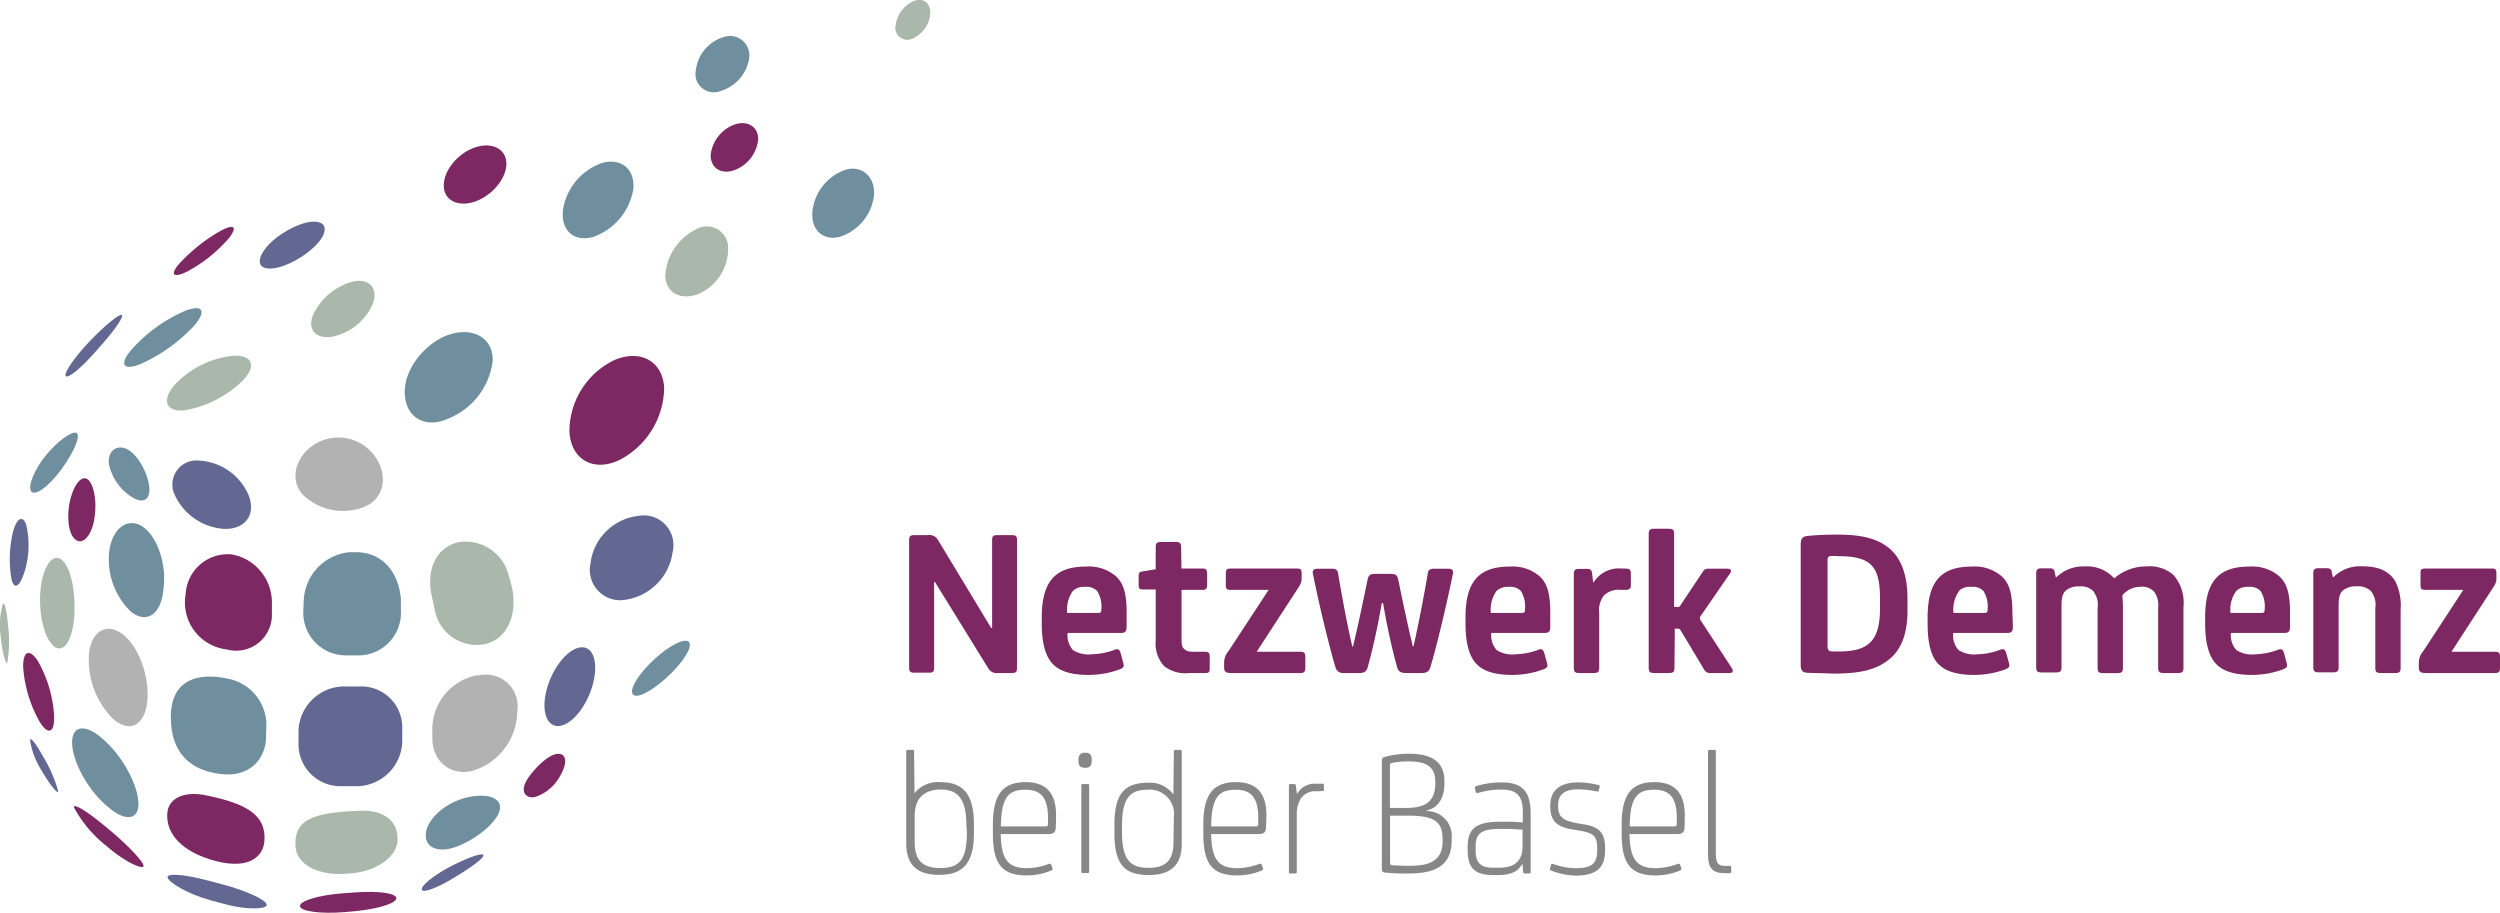<svg xmlns="http://www.w3.org/2000/svg" viewBox="0 0 293.11 107.01"><defs><style>.a{fill:#b2b2b2;}.b{fill:#626892;}.c{fill:#6f8f9e;}.d{fill:#a9b8ab;}.e{fill:#7d2763;}.f{fill:#878787;}</style></defs><path class="a" d="M60.59,84.24a7.35,7.35,0,0,1-5.25,6.15c-2.62.6-4.72-1.21-4.65-4l0-1.2a6.46,6.46,0,0,1,5.15-6l.26,0a3.73,3.73,0,0,1,4.55,4.23Z"/><path class="b" d="M47.16,87.06a5.4,5.4,0,0,1-5.3,5.12H40a4.92,4.92,0,0,1-5-5.08l0-1.45a5.39,5.39,0,0,1,5.25-5.17l2,0a4.8,4.8,0,0,1,4.91,5Z"/><path class="c" d="M31.23,85.15a5.53,5.53,0,0,0-4.44-5.56c-3.36-.76-6.76-.07-6.76,4.46,0,5.07,3.28,6.31,5.47,6.64h0c3.87.67,5.58-1.88,5.68-4Z"/><path class="a" d="M17.25,82.38c.34-2.79-.86-6.33-2.68-7.87s-3.66-.74-4.1,1.78a9.82,9.82,0,0,0,2.67,7.88c1.92,1.82,3.76,1,4.11-1.77Z"/><path class="c" d="M12.45,87c2.05,1.92,3.75,5.15,3.78,7.19s-1.65,2.16-3.73.28l-.26-.23c-2.08-1.88-3.79-5.11-3.79-7.19s1.68-2.21,3.73-.29Z"/><path class="d" d="M34.64,99.21c.12,2.15,2.62,3.4,5.65,3.25l1-.08c3-.27,5.21-2,5.32-3.78.13-2.06-1.27-3.72-4.58-3.54h0C36.72,95.28,34.47,96.06,34.64,99.21Z"/><path class="c" d="M53.87,99.13c-2.29,1-4.08.35-3.95-1.36s2.23-3.62,4.69-4.24,4.24,0,4,1.36S56.17,98.17,53.87,99.13Z"/><path class="e" d="M46.46,105.36c.14-.62-2-.94-4.83-.73l-1.51.11c-2.8.22-5,.89-4.95,1.5s2.42.93,5.22.7l.73-.06C43.91,106.66,46.32,106,46.46,105.36Z"/><path class="b" d="M53.33,101.33c-1.94.94-3.68,2.21-3.87,2.83s1.32.19,3.35-1,3.77-2.4,3.86-2.83S55.26,100.38,53.33,101.33Z"/><path class="b" d="M31.27,106.05c-.1-.56-2.39-1.61-5.1-2.34l-1.89-.5c-2.71-.72-4.79-.86-4.63-.31s2.27,1.89,5,2.64l1.66.45C29,106.73,31.36,106.61,31.27,106.05Z"/><path class="e" d="M16.83,101.48c.1.54-1.84-.21-4-2l-.33-.28a14.46,14.46,0,0,1-3.83-4.54c-.1-.55,1.58.48,3.73,2.28l.34.28C14.89,99,16.73,100.93,16.83,101.48Z"/><path class="e" d="M4.4,77.43a14.81,14.81,0,0,1,1.94,6.39c.1,2.08-.66,2.46-1.67.84a15.11,15.11,0,0,1-1.95-6.4C2.67,76.36,3.42,76,4.4,77.43Z"/><path class="d" d="M8.57,73.41C8.12,76,6.89,76.79,5.84,75.23s-1.45-4.85-.9-7.29,1.78-3.27,2.73-1.82S9,70.85,8.57,73.41Z"/><path class="c" d="M19.14,69.29c-.31,2.79-2,3.88-3.81,2.41a8.52,8.52,0,0,1-2.49-7.29c.43-2.55,2.16-3.76,3.84-2.69s2.82,4.24,2.52,7Z"/><path class="e" d="M21.71,70.07a5.54,5.54,0,0,0,4.42,6l.65.12A4.19,4.19,0,0,0,31.88,72l0-1.29A5.72,5.72,0,0,0,27.17,65a4.94,4.94,0,0,0-5.39,4.47Z"/><path class="c" d="M35.56,71.6a5,5,0,0,0,5,5.24l1.64,0A5,5,0,0,0,47,71.48L47,70.14c-.33-3.21-2.26-5.41-5.31-5.4H41a5.93,5.93,0,0,0-5.39,5.69Z"/><path class="d" d="M56.94,75.5A5,5,0,0,1,51,71.65l-.47-2.23c-.47-2.94.77-5.29,3.22-5.85a5.2,5.2,0,0,1,5.88,3.87l.21.7C60.92,71.77,59.54,74.89,56.94,75.5Z"/><path class="b" d="M65.18,85.11c-1.37-.23-1.76-2.47-.86-5s2.75-4.4,4.12-4.21,1.76,2.43.86,5S66.54,85.35,65.18,85.11Z"/><path class="e" d="M65.51,88.38c-1-.06-2.63,1.45-3.55,2.78-1.23,1.77-.15,2.5.76,2.29a5.14,5.14,0,0,0,2.87-2.34C66.44,89.73,66.56,88.44,65.51,88.38Z"/><path class="c" d="M74.65,81.58c-1,0-.61-1.34.9-3.09s3.63-3.27,4.72-3.36.68,1.3-.9,3.09S75.67,81.52,74.65,81.58Z"/><path class="b" d="M73.24,70.33a3.55,3.55,0,0,1-4-4.29l.07-.49a6.39,6.39,0,0,1,5.55-5.07,3.48,3.48,0,0,1,4,4.25l-.1.56A6.54,6.54,0,0,1,73.24,70.33Z"/><path class="a" d="M44,53.56c1.6,2.31,1,5-1.39,5.91A6.8,6.8,0,0,1,35.5,58c-1.56-1.76-.93-4.42,1.39-5.91A5.27,5.27,0,0,1,44,53.56Z"/><path class="c" d="M52.22,49.22c-2.63,1-4.77-.47-4.77-3.27s2.39-5.59,4.87-6.6h0c3.21-1.21,5.58.39,5.44,3a8.37,8.37,0,0,1-5,6.64Z"/><path class="b" d="M29.15,58.06c.89,2.27-.38,4-2.83,3.95a6.85,6.85,0,0,1-5.84-4A2.82,2.82,0,0,1,23.32,54,6.7,6.7,0,0,1,29.15,58.06Z"/><path class="c" d="M17.41,56.54c.42,1.84-.4,2.65-1.84,1.8a6,6,0,0,1-2.81-4c-.11-1.32.72-2.13,1.84-1.8S17,54.69,17.41,56.54Z"/><path class="e" d="M11,61.16c-.39,1.82-1.38,2.76-2.19,2.08s-1.06-2.83-.54-4.79,1.51-2.9,2.19-2.08S11.4,59.33,11,61.16Z"/><path class="b" d="M1.35,67.92c.33,1.31,1,.85,1.56-1a10.54,10.54,0,0,0,.15-5.46c-.45-1.12-1.15-.66-1.56,1A13.73,13.73,0,0,0,1.35,67.92Z"/><path class="b" d="M4.82,90.25c.86,1.51,2,3,2,2.51a16,16,0,0,0-1.73-4c-.94-1.7-1.64-2.54-1.55-1.85A9.25,9.25,0,0,0,4.82,90.25Z"/><path class="d" d="M.07,74.55c.16,1.74.61,3.57.8,3.12a15.54,15.54,0,0,0,.07-4.36c-.16-2-.45-3-.66-2.33A9.48,9.48,0,0,0,.07,74.55Z"/><path class="c" d="M3.65,57.59C3.25,57,4,55.07,5.37,53.4s3-2.86,3.57-2.65S8.78,52.86,7.22,55,4.05,58.22,3.65,57.59Z"/><path class="b" d="M7.7,44.08c-.22-.37,1-2.15,2.75-4h0c1.73-1.82,3.44-3.24,3.8-3.16s-.71,1.68-2.38,3.55l-.75.85C9.47,43.21,7.92,44.44,7.7,44.08Z"/><path class="c" d="M16.43,42.7c-2,.8-2.49,0-1-1.72a17.91,17.91,0,0,1,6.31-4.55c2-.77,2.51,0,1.06,1.71A19.2,19.2,0,0,1,16.43,42.7Z"/><path class="d" d="M21.55,48.12c-2.09.16-2.6-1.16-1.13-2.94a11,11,0,0,1,6.88-3.47c2.32-.12,2.83,1.2,1.13,2.94A12.86,12.86,0,0,1,21.55,48.12Z"/><path class="b" d="M36.78,29c-1.6,1.5-4,2.62-5.38,2.48s-1.22-1.5.31-3,4-2.64,5.39-2.48S38.39,27.5,36.78,29Z"/><path class="e" d="M26.88,27.88c1-1.34.54-1.68-1.13-.75a19.86,19.86,0,0,0-4.85,3.92c-1,1.24-.5,1.57,1.12.75A17.21,17.21,0,0,0,26.88,27.88Z"/><path class="d" d="M41.43,33c1.89-.37,2.92.79,2.29,2.6A6.63,6.63,0,0,1,39,39.47c-2,.33-3-.84-2.28-2.59A7.19,7.19,0,0,1,41.43,33Z"/><path class="c" d="M70.58,19.11A6.94,6.94,0,0,0,66,24.66c-.25,2.42,1.39,3.81,3.66,3.08a7.2,7.2,0,0,0,4.59-5.55C74.49,19.86,72.85,18.47,70.58,19.11Z"/><path class="e" d="M72,42.23a9.3,9.3,0,0,0-5.24,8.39c.19,3.27,2.83,4.76,5.87,3.31a9.67,9.67,0,0,0,5.24-8.39C77.75,42.38,75.11,40.89,72,42.23Z"/><path class="c" d="M85,4.3a4.61,4.61,0,0,0-3.41,3.9,2.15,2.15,0,0,0,2.84,2.49,4.79,4.79,0,0,0,3.41-3.9A2.27,2.27,0,0,0,85,4.3Z"/><path class="e" d="M86.18,14.58a4.31,4.31,0,0,0-2.86,3.61c0,1.49,1.17,2.29,2.72,1.78a4.28,4.28,0,0,0,2.85-3.61C88.92,14.89,87.69,14.09,86.18,14.58Z"/><path class="e" d="M55.36,17.41c-2,.83-3.48,2.9-3.32,4.59s2,2.36,4,1.5,3.51-2.94,3.32-4.59S57.35,16.57,55.36,17.41Z"/><path class="d" d="M85.37,29.15a2.51,2.51,0,0,0-3.83-2.23A6.51,6.51,0,0,0,78,32.26c0,2,1.72,3,3.83,2.23A5.77,5.77,0,0,0,85.37,29.15Z"/><path class="c" d="M99.26,19.86a5.82,5.82,0,0,0-4,4.83c-.24,2.22,1.2,3.6,3.21,3.07a5.81,5.81,0,0,0,4-4.84C102.63,20.8,101.19,19.42,99.26,19.86Z"/><path class="d" d="M109.06,1.69c.11-1.27-.74-2-1.89-1.58A3.6,3.6,0,0,0,105,3a1.4,1.4,0,0,0,1.89,1.57A3.54,3.54,0,0,0,109.06,1.69Z"/><path class="e" d="M106.59,63.36c0-.52.13-.62.68-.62h1.5a1.16,1.16,0,0,1,1.22.6l6.22,10.29h.11V63.36c0-.52.12-.62.67-.62h1.57c.55,0,.68.1.68.62V78.28c0,.53-.13.63-.68.63h-1.5a1.17,1.17,0,0,1-1.22-.6l-6.22-10.07h-.1v10c0,.53-.13.63-.68.63h-1.57c-.55,0-.68-.1-.68-.63Z"/><path class="e" d="M132.09,73.48c0,.53-.15.73-.67.73h-6.25a2.62,2.62,0,0,0,.62,2,3.36,3.36,0,0,0,2.2.5,8,8,0,0,0,2.7-.53c.3-.12.55-.12.7.4l.32,1.2c.11.38,0,.53-.44.7a10.51,10.51,0,0,1-3.63.65c-2,0-3.35-.4-4.2-1.27s-1.3-2.45-1.3-4.75v-.68c0-3.92,1.3-6,5.15-6a4.88,4.88,0,0,1,3.53,1.12c.82.75,1.27,1.83,1.27,4.23Zm-6.32-4.17a3.78,3.78,0,0,0-.65,2.55h3.67c.25,0,.33-.1.33-.35a3.47,3.47,0,0,0-.48-2.22,1.76,1.76,0,0,0-1.45-.48A1.79,1.79,0,0,0,125.77,69.31Z"/><path class="e" d="M138.52,66.66H141c.43,0,.53.15.53.65v1.23c0,.42-.1.62-.53.62h-2.47v5.45c0,.9,0,1.2.3,1.47s.5.33,1.17.33h1.23c.52,0,.6.15.6.65v1.22c0,.48,0,.63-.6.63h-1.8a4.07,4.07,0,0,1-2.93-.8,3.9,3.9,0,0,1-1-3v-6H134c-.37,0-.5-.1-.5-.47v-1.1c0-.4.1-.48.4-.53l1.6-.27V64.16c0-.5.15-.62.7-.62h1.58c.55,0,.7.12.7.62Z"/><path class="e" d="M144.37,78.91c-.65,0-.85-.15-.85-.68v-.57a2.13,2.13,0,0,1,.52-1.33l4.7-7.17h-4.42c-.55,0-.6-.17-.6-.6V67.29c0-.48.05-.63.6-.63h7.75c.42,0,.54.1.54.53v.65c0,.5-.2.77-.62,1.42l-4.65,7.15h5.12c.45,0,.58.15.58.62v1.28c0,.42-.13.6-.58.6Z"/><path class="e" d="M167.69,78.26c-.15.5-.48.65-1.05.65h-1.78c-.57,0-.9-.15-1.05-.65a75.54,75.54,0,0,1-1.65-7.55H162a77.15,77.15,0,0,1-1.65,7.55c-.15.5-.47.65-1,.65h-1.77a.93.93,0,0,1-1-.65c-.7-2.35-1.93-7.35-2.65-11-.08-.43.12-.58.57-.58h1.68c.42,0,.65.15.7.53.45,2.72,1.15,6.42,1.67,8.59h.08c.55-2.25,1.17-5.22,1.7-7.79.12-.6.3-.73,1-.73h1.57c.75,0,.92.13,1.05.73.52,2.57,1.15,5.54,1.7,7.79h.07c.5-2.17,1.23-5.87,1.68-8.59.05-.38.27-.53.7-.53h1.67c.45,0,.65.15.58.58C169.61,70.88,168.41,75.91,167.69,78.26Z"/><path class="e" d="M181.76,73.48c0,.53-.15.73-.67.73h-6.25a2.62,2.62,0,0,0,.63,2,3.34,3.34,0,0,0,2.2.5,8,8,0,0,0,2.69-.53c.3-.12.55-.12.7.4l.33,1.2c.1.38,0,.53-.45.7a10.5,10.5,0,0,1-3.62.65c-2,0-3.35-.4-4.2-1.27s-1.3-2.45-1.3-4.75v-.68c0-3.92,1.3-6,5.15-6a4.86,4.86,0,0,1,3.52,1.12c.82.75,1.27,1.83,1.27,4.23Zm-6.32-4.17a3.78,3.78,0,0,0-.65,2.55h3.67c.25,0,.33-.1.33-.35a3.54,3.54,0,0,0-.47-2.22,1.76,1.76,0,0,0-1.45-.48A1.82,1.82,0,0,0,175.44,69.31Z"/><path class="e" d="M186.79,68.29h.05a3.48,3.48,0,0,1,3.33-1.63h.34c.53,0,.7.1.7.6v1.33c0,.42-.14.57-.7.57h-.44a2.55,2.55,0,0,0-2,.63,2.81,2.81,0,0,0-.57,2.12v6.37c0,.5-.15.63-.7.63h-1.58c-.55,0-.7-.13-.7-.63v-11c0-.43.18-.58.6-.58H186c.42,0,.6.08.65.45Z"/><path class="e" d="M196.32,78.28c0,.5-.15.63-.7.63H194c-.55,0-.7-.13-.7-.63V62.61c0-.5.15-.62.7-.62h1.58c.55,0,.7.12.7.62v8.55h.35A.31.31,0,0,0,197,71l2.62-3.93c.23-.32.3-.4.83-.4h2c.5,0,.62.23.37.58l-3.39,4.92a.46.46,0,0,0,0,.62L203,78.26c.25.37.23.65-.27.65h-2.05a.86.86,0,0,1-.95-.53l-2.7-4.5a.35.35,0,0,0-.32-.17h-.35Z"/><path class="e" d="M212,78.88c-.68,0-.88-.27-.88-1v-14c0-.75.2-1,.88-1.05,1-.1,2.15-.15,3.49-.15,2.95,0,4.78.53,6.1,1.68s2.05,3.07,2.05,5.82v1.43c0,2.64-.7,4.57-2.2,5.74s-3.27,1.63-6.59,1.63C213.84,78.91,212.69,78.93,212,78.88Zm2.7-13.69c-.3,0-.43.15-.43.45V75.81c0,.42.18.57.6.57h.78c3.52,0,4.77-1.37,4.77-5.07v-1.1c0-3.77-1-5-4.85-5A7.33,7.33,0,0,0,214.67,65.19Z"/><path class="e" d="M236,73.48c0,.53-.15.73-.67.73H229a2.62,2.62,0,0,0,.62,2,3.36,3.36,0,0,0,2.2.5,8,8,0,0,0,2.7-.53c.3-.12.55-.12.7.4l.33,1.2c.1.38,0,.53-.45.7a10.51,10.51,0,0,1-3.63.65c-2,0-3.34-.4-4.2-1.27S226,75.41,226,73.11v-.68c0-3.92,1.29-6,5.14-6a4.88,4.88,0,0,1,3.53,1.12c.82.75,1.27,1.83,1.27,4.23Zm-6.32-4.17a3.78,3.78,0,0,0-.65,2.55h3.67c.25,0,.33-.1.33-.35a3.47,3.47,0,0,0-.48-2.22,1.76,1.76,0,0,0-1.45-.48A1.79,1.79,0,0,0,229.64,69.31Z"/><path class="e" d="M256,78.28c0,.5-.15.63-.7.63h-1.57c-.55,0-.7-.13-.7-.63v-7a2.73,2.73,0,0,0-.48-1.92,1.93,1.93,0,0,0-1.62-.56,2.76,2.76,0,0,0-2.1,1,14.88,14.88,0,0,1,.07,1.67v6.82c0,.5-.15.63-.7.63h-1.57c-.55,0-.7-.13-.7-.63v-7a2.54,2.54,0,0,0-.53-2,1.94,1.94,0,0,0-1.57-.53,2.33,2.33,0,0,0-1.6.46c-.33.29-.53.7-.53,1.72v7.27c0,.5-.15.63-.7.63h-1.57c-.55,0-.7-.13-.7-.63v-11c0-.43.18-.58.6-.58h.92c.43,0,.58.08.65.45l.13.6h.07a4.5,4.5,0,0,1,3.3-1.27,4.28,4.28,0,0,1,3.48,1.4,5.69,5.69,0,0,1,3.75-1.4,4.3,4.3,0,0,1,3.2,1A5,5,0,0,1,256,71.18Z"/><path class="e" d="M268.49,73.48c0,.53-.15.73-.68.73h-6.25a2.62,2.62,0,0,0,.63,2,3.34,3.34,0,0,0,2.2.5,8,8,0,0,0,2.7-.53c.3-.12.55-.12.7.4l.32,1.2c.1.38,0,.53-.45.7a10.5,10.5,0,0,1-3.62.65c-2,0-3.35-.4-4.2-1.27s-1.3-2.45-1.3-4.75v-.68c0-3.92,1.3-6,5.15-6a4.85,4.85,0,0,1,3.52,1.12c.83.75,1.28,1.83,1.28,4.23Zm-6.32-4.17a3.72,3.72,0,0,0-.66,2.55h3.68c.25,0,.32-.1.32-.35a3.48,3.48,0,0,0-.47-2.22,1.76,1.76,0,0,0-1.45-.48A1.79,1.79,0,0,0,262.17,69.31Z"/><path class="e" d="M281.46,78.28c0,.5-.15.63-.7.63h-1.57c-.55,0-.7-.13-.7-.63v-7a2.54,2.54,0,0,0-.53-2,2.13,2.13,0,0,0-1.65-.53,2.37,2.37,0,0,0-1.6.46c-.32.29-.52.7-.52,1.72v7.27c0,.5-.15.63-.7.63h-1.57c-.55,0-.7-.13-.7-.63v-11c0-.43.17-.58.6-.58h.92c.43,0,.58.08.65.45l.12.6h.08a4.35,4.35,0,0,1,3.4-1.27c1.77,0,3,.47,3.8,1.67a6.35,6.35,0,0,1,.67,3.35Z"/><path class="e" d="M284.44,78.91c-.65,0-.85-.15-.85-.68v-.57a2.1,2.1,0,0,1,.53-1.33l4.69-7.17h-4.42c-.55,0-.6-.17-.6-.6V67.29c0-.48,0-.63.6-.63h7.75c.42,0,.55.1.55.53v.65c0,.5-.2.77-.63,1.42l-4.64,7.15h5.12c.45,0,.57.15.57.62v1.28c0,.42-.12.6-.57.6Z"/><path class="f" d="M107.22,93h0a3.52,3.52,0,0,1,3.12-1.29c2.65,0,3.85,1.52,3.85,4.94v1c0,3.72-1.41,4.92-4.08,4.92s-3.86-1.24-3.86-3.74V88.1c0-.13.07-.18.15-.18h.6c.11,0,.17,0,.17.18Zm6.08,3.74c0-3.06-1-4.17-3-4.17s-3.06,1.09-3.06,3.06v3.14c0,2.16,1,3,3,3,2.29,0,3.12-1,3.12-4.24Z"/><path class="f" d="M123.79,96.89c0,.66-.22.9-.88.9h-5.58c.06,3,.87,4,3.08,4a7.76,7.76,0,0,0,2.56-.5c.17-.06.24,0,.28.09l.13.34c.06.19.06.26-.17.36a7.48,7.48,0,0,1-2.8.56c-3,0-4-1.41-4-4.94v-1c0-3.47,1.1-5,3.83-5,2.4,0,3.58,1.27,3.58,3.88Zm-1.22,0c.21,0,.3,0,.3-.34v-.67c0-2.37-.84-3.29-2.66-3.29-2,0-2.82.92-2.86,4.3Z"/><path class="f" d="M128,89.19c0,.6-.27.83-.7.83h-.09c-.55,0-.77-.23-.77-.83v-.13c0-.6.32-.81.77-.81h.09c.43,0,.7.21.7.81Zm-.3,13c0,.13-.06.17-.17.17h-.6c-.08,0-.15,0-.15-.17V92.1c0-.13.07-.17.15-.17h.6c.11,0,.17,0,.17.17Z"/><path class="f" d="M137.63,88.1c0-.13.07-.18.15-.18h.6c.11,0,.17,0,.17.18V99c0,2.18-1.07,3.59-3.83,3.59s-4.06-1.09-4.06-4.88v-1c0-3.4,1-4.94,3.91-4.94a3.41,3.41,0,0,1,3,1.37h0Zm0,7.68a2.85,2.85,0,0,0-3.08-3.19c-2.07,0-3,1-3,4.21v.75c0,3.21.92,4.2,3.1,4.2,1.93,0,2.93-.78,2.93-3Z"/><path class="f" d="M148.44,96.89c0,.66-.22.9-.88.9H142c.06,3,.88,4,3.08,4a7.81,7.81,0,0,0,2.57-.5c.17-.06.23,0,.27.09l.13.34c.07.19.07.26-.17.36a7.44,7.44,0,0,1-2.8.56c-3,0-4-1.41-4-4.94v-1c0-3.47,1.09-5,3.83-5,2.39,0,3.57,1.27,3.57,3.88Zm-1.22,0c.21,0,.3,0,.3-.34v-.67c0-2.37-.84-3.29-2.65-3.29-2,0-2.83.92-2.87,4.3Z"/><path class="f" d="M154.41,92.78a2,2,0,0,0-1.9.86,3.3,3.3,0,0,0-.47,1.88v6.72c0,.13-.07.17-.18.17h-.59c-.09,0-.15,0-.15-.17V92.08c0-.11,0-.15.15-.15h.42c.15,0,.22,0,.24.17l.13,1h0a2.39,2.39,0,0,1,2.33-1.21h.66c.11,0,.17,0,.17.17v.49c0,.15,0,.19-.19.19Z"/><path class="f" d="M162.41,102.3c-.29,0-.4-.15-.4-.43V89.19c0-.24.08-.37.36-.45a10.42,10.42,0,0,1,2.85-.37c2.71,0,4.13,1,4.13,3.21v.32c0,1.67-.73,2.81-2.1,3.13v.06a2.92,2.92,0,0,1,2.95,3.17v.3c0,2.89-1.88,3.85-5,3.85A23.78,23.78,0,0,1,162.41,102.3Zm2.36-7.57c2.09,0,3.51-.54,3.51-2.91v-.19c0-1.8-1.14-2.36-3.13-2.36a9.26,9.26,0,0,0-2,.19.23.23,0,0,0-.19.26v5Zm4.36,3.63c0-2.18-1.17-2.73-4.15-2.73h-2v5.54c0,.19.07.25.26.28.36,0,1,.06,1.9.06,2,0,4-.28,4-2.91Z"/><path class="f" d="M178.44,101.34c-.47.83-1.26,1.26-2.89,1.26h-.42c-2.25,0-3.06-.83-3.06-3v-.26c0-2,.75-3,3.83-3H177c.51,0,1.07.05,1.54.09V95.18c0-2.06-.88-2.61-2.61-2.61a9.75,9.75,0,0,0-2.57.38c-.22.07-.3,0-.34-.1l-.09-.39c0-.19,0-.24.17-.3a10,10,0,0,1,2.93-.43c2.48,0,3.43,1.09,3.43,3.66v6.83c0,.15-.07.19-.2.19h-.47c-.15,0-.19-.07-.21-.22l-.07-.85Zm.07-4.07c-.39,0-1-.08-1.44-.08h-1.35c-2,0-2.71.55-2.71,2v.54c0,1.43.62,2,1.94,2h.84c1.86,0,2.72-.84,2.72-2.55Z"/><path class="f" d="M181.87,102.07c-.13-.07-.17-.11-.13-.28l.11-.37c0-.15.12-.17.32-.1a8,8,0,0,0,2.61.47c2.07,0,2.48-.75,2.48-2.12v-.11c0-1.49-.32-1.86-2-2.16l-1-.17c-2-.34-2.5-1.24-2.5-2.69v-.09c0-1.86,1.2-2.72,3.32-2.72a9.79,9.79,0,0,1,2.29.3c.17,0,.21.11.17.28l-.09.34c0,.15-.1.17-.3.13a10.8,10.8,0,0,0-2.14-.23c-1.64,0-2.33.64-2.33,1.88v.08c0,1.27.56,1.69,2.18,2l1,.17c1.67.3,2.33,1,2.33,2.78v.2c0,2.16-1.09,3-3.49,3A8.42,8.42,0,0,1,181.87,102.07Z"/><path class="f" d="M197.51,96.89c0,.66-.22.9-.88.9h-5.58c.06,3,.87,4,3.08,4a7.81,7.81,0,0,0,2.57-.5c.17-.06.23,0,.27.09l.13.34c.07.19.07.26-.17.36a7.44,7.44,0,0,1-2.8.56c-3,0-4-1.41-4-4.94v-1c0-3.47,1.09-5,3.83-5,2.39,0,3.57,1.27,3.57,3.88Zm-1.22,0c.21,0,.3,0,.3-.34v-.67c0-2.37-.84-3.29-2.65-3.29-2,0-2.83.92-2.87,4.3Z"/><path class="f" d="M200.25,88.1c0-.13.06-.18.15-.18h.6c.1,0,.17,0,.17.18V100c0,1.24.28,1.52,1.09,1.52h.56c.1,0,.15,0,.15.15v.54c0,.1-.05.17-.18.17h-.49c-1.49,0-2.05-.54-2.05-2.27Z"/><path class="e" d="M31,98.62c-.16,2-2.12,3.51-6.47,2.11-3.75-1.21-5.14-3.41-4.9-5.53.19-1.62,2-2.54,4.74-1.91h0C28.91,94.25,31.24,95.56,31,98.62Z"/></svg>
